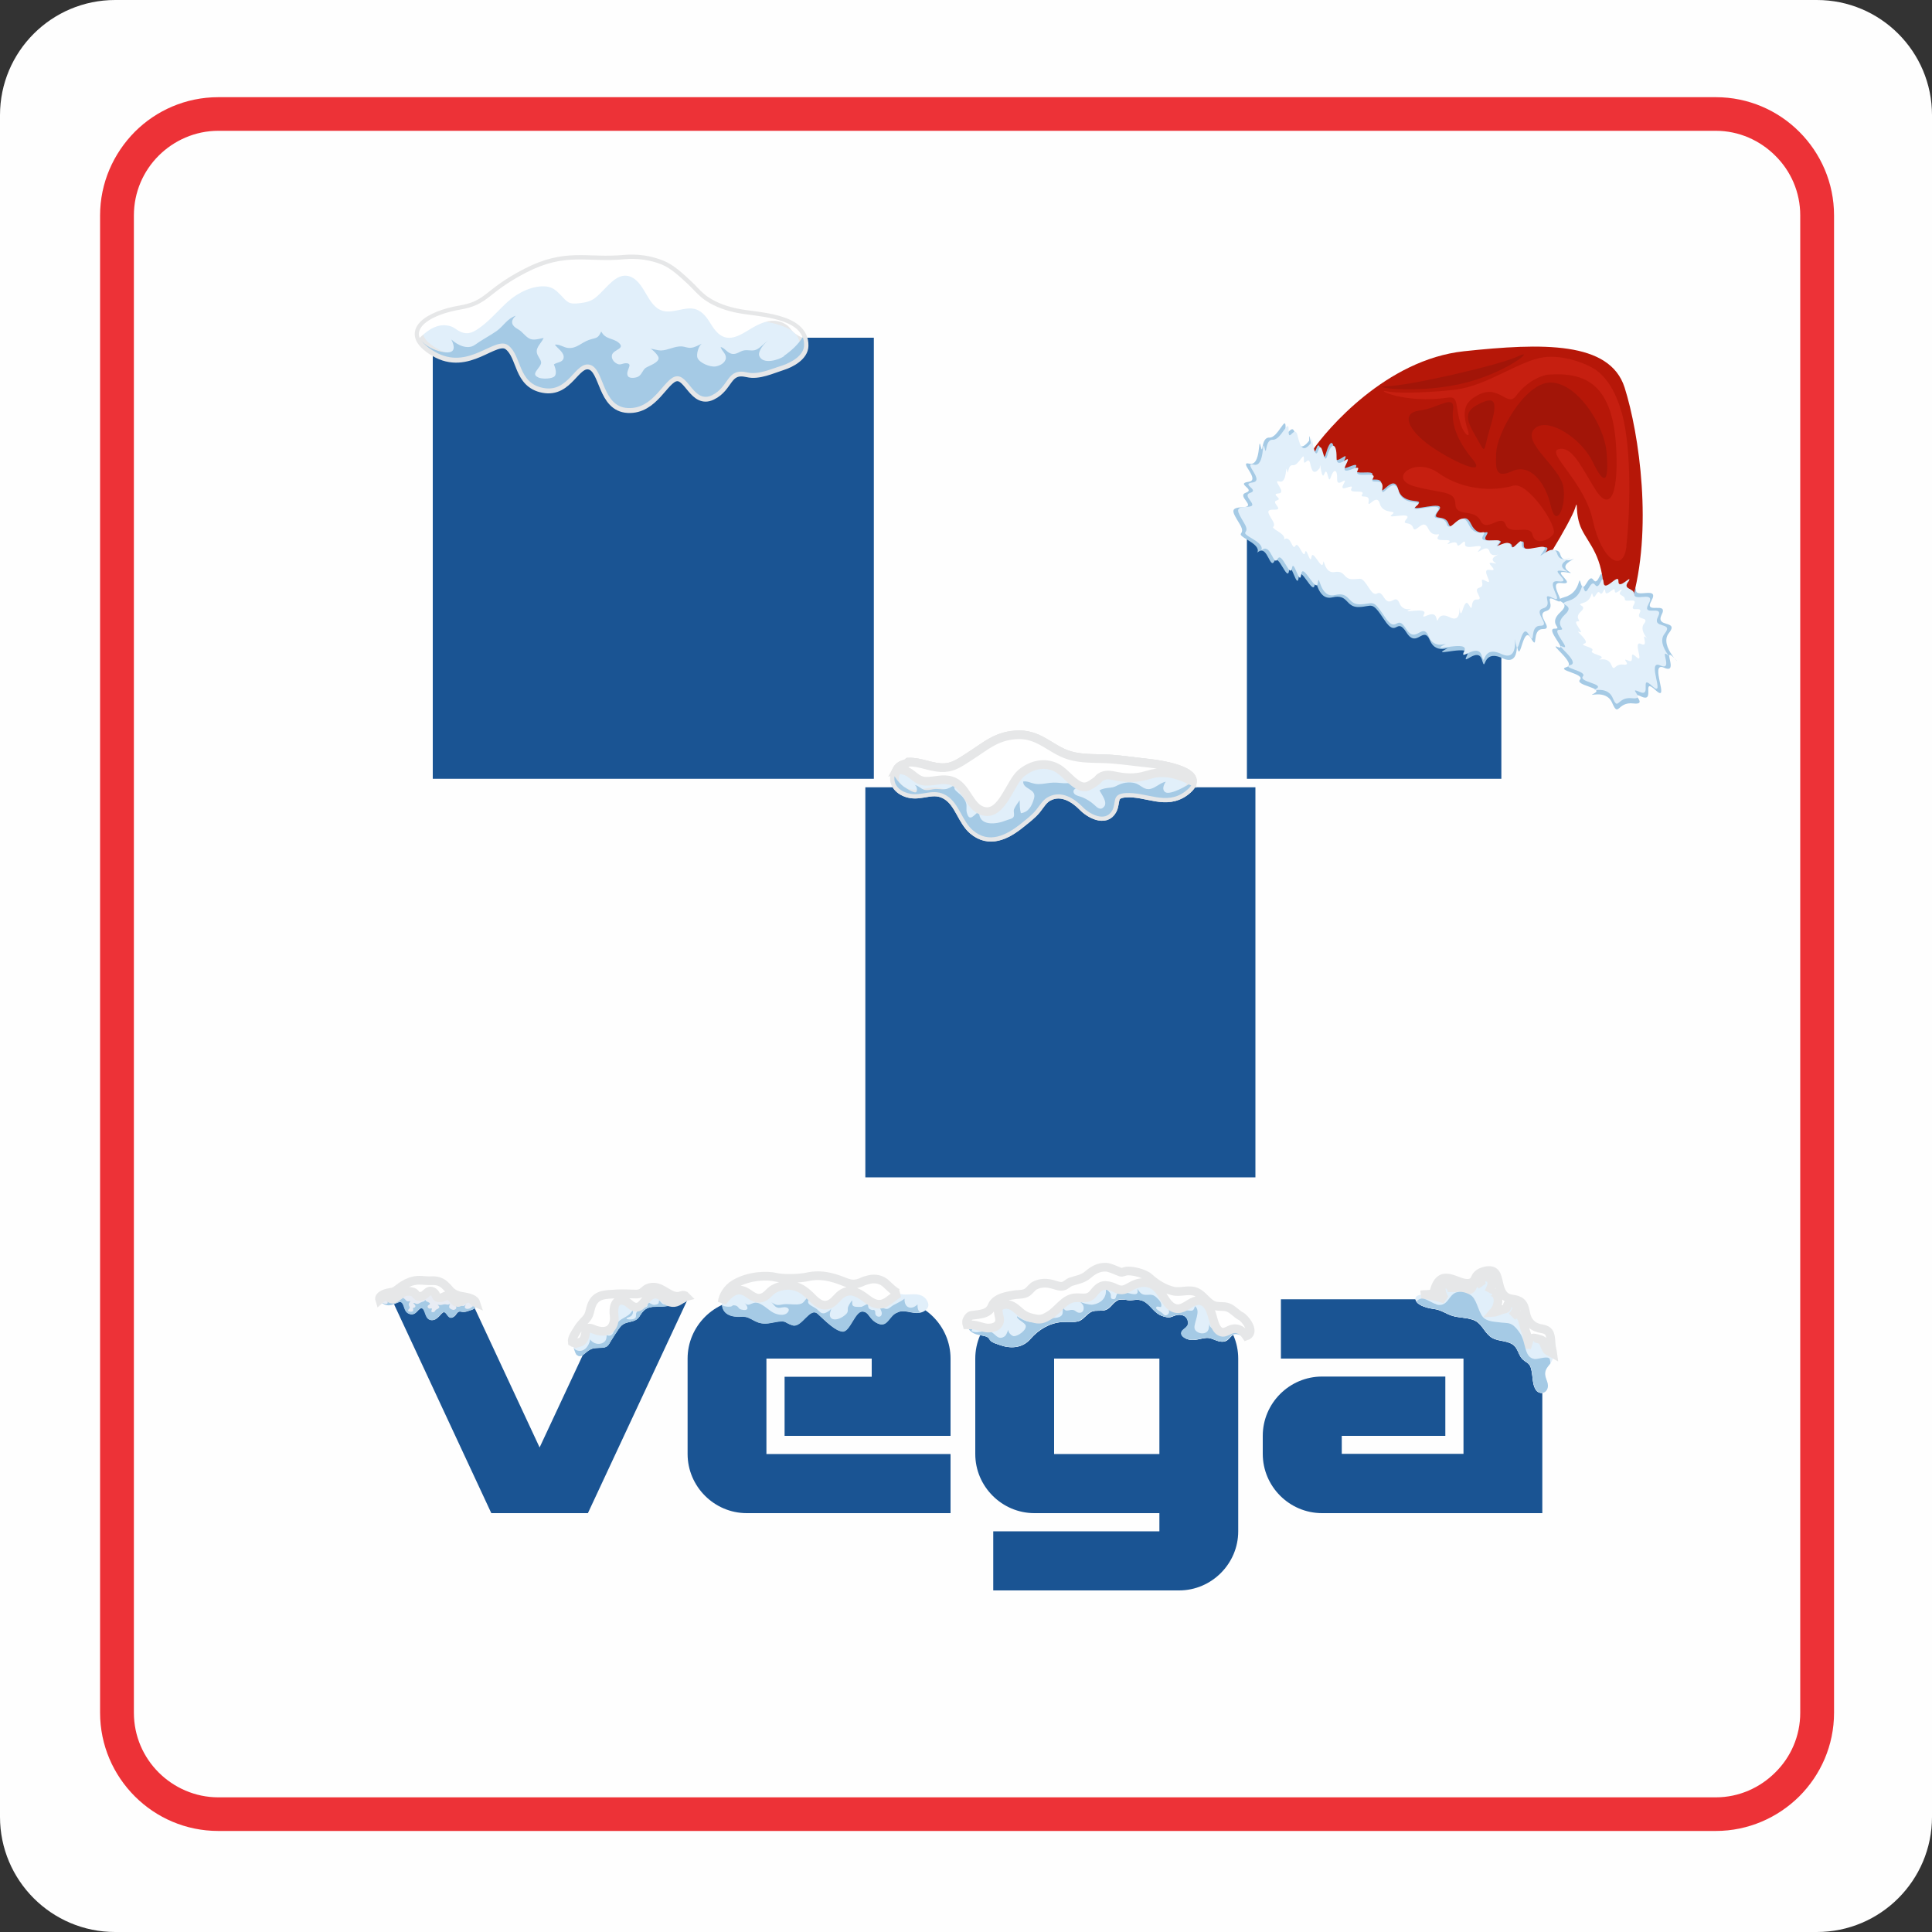 <?xml version="1.0" encoding="UTF-8"?>
<!DOCTYPE svg PUBLIC "-//W3C//DTD SVG 1.1//EN" "http://www.w3.org/Graphics/SVG/1.1/DTD/svg11.dtd">
<!-- Creator: CorelDRAW -->
<svg xmlns="http://www.w3.org/2000/svg" xml:space="preserve" width="0.667in" height="0.667in" version="1.1" style="shape-rendering:geometricPrecision; text-rendering:geometricPrecision; image-rendering:optimizeQuality; fill-rule:evenodd; clip-rule:evenodd"
viewBox="0 0 100 100"
 xmlns:xlink="http://www.w3.org/1999/xlink"
 xmlns:xodm="http://www.corel.com/coreldraw/odm/2003">
 <rect x="0" y="0" width="100" height="100" fill="#333333" stroke="none"/>
 <defs>
  <style type="text/css">
   <![CDATA[
    .str0 {stroke:#E6E7E8;stroke-width:0.45;stroke-miterlimit:2.613}
    .fil2 {fill:#1A5493}
    .fil5 {fill:#A21508}
    .fil3 {fill:#A5CAE5}
    .fil4 {fill:#B61708}
    .fil8 {fill:#C61F10}
    .fil6 {fill:#E1EFFA}
    .fil7 {fill:white}
    .fil13 {fill:#A5CAE5;fill-rule:nonzero}
    .fil10 {fill:#E1EFFA;fill-rule:nonzero}
    .fil21 {fill:#E8ECF4;fill-rule:nonzero}
    .fil1 {fill:#ED3237;fill-rule:nonzero}
    .fil0 {fill:#FEFEFE;fill-rule:nonzero}
    .fil12 {fill:white;fill-rule:nonzero}
    .fil9 {fill:url(#id0);fill-rule:nonzero}
    .fil18 {fill:url(#id1);fill-rule:nonzero}
    .fil16 {fill:url(#id2);fill-rule:nonzero}
    .fil15 {fill:url(#id3);fill-rule:nonzero}
    .fil11 {fill:url(#id4);fill-rule:nonzero}
    .fil14 {fill:url(#id5);fill-rule:nonzero}
    .fil20 {fill:url(#id6);fill-rule:nonzero}
    .fil19 {fill:url(#id7);fill-rule:nonzero}
    .fil17 {fill:url(#id8);fill-rule:nonzero}
   ]]>
  </style>
  <linearGradient id="id0" gradientUnits="userSpaceOnUse" x1="153.58" y1="36.14" x2="139.42" y2="36.16">
   <stop offset="0" style="stop-opacity:1; stop-color:white"/>
   <stop offset="0.478" style="stop-opacity:1; stop-color:#E1EFFA"/>
   <stop offset="1" style="stop-opacity:1; stop-color:#E1EFFA"/>
  </linearGradient>
  <linearGradient id="id1" gradientUnits="userSpaceOnUse" xlink:href="#id0" x1="2112.5" y1="10534.95" x2="2232.27" y2="10540.47">
  </linearGradient>
  <linearGradient id="id2" gradientUnits="userSpaceOnUse" xlink:href="#id0" x1="-4254.67" y1="2968.12" x2="-4191.6" y2="3207.5">
  </linearGradient>
  <linearGradient id="id3" gradientUnits="userSpaceOnUse" x1="-405.53" y1="1009.61" x2="-405.4" y2="969.09">
   <stop offset="0" style="stop-opacity:1; stop-color:white"/>
   <stop offset="0.671" style="stop-opacity:1; stop-color:#BED9EC"/>
   <stop offset="1" style="stop-opacity:1; stop-color:#A5CAE5"/>
  </linearGradient>
  <linearGradient id="id4" gradientUnits="userSpaceOnUse" xlink:href="#id3" x1="154.07" y1="39.34" x2="153.61" y2="36.43">
  </linearGradient>
  <linearGradient id="id5" gradientUnits="userSpaceOnUse" xlink:href="#id0" x1="-470.71" y1="1208.22" x2="-401.41" y2="1229.36">
  </linearGradient>
  <linearGradient id="id6" gradientUnits="userSpaceOnUse" xlink:href="#id0" x1="90112.64" y1="-4434.93" x2="89940.64" y2="-4313.59">
  </linearGradient>
  <linearGradient id="id7" gradientUnits="userSpaceOnUse" xlink:href="#id3" x1="2240.33" y1="7157.42" x2="2231.89" y2="7182.75">
  </linearGradient>
  <linearGradient id="id8" gradientUnits="userSpaceOnUse" xlink:href="#id3" x1="-3843.34" y1="2107.4" x2="-3844.46" y2="2077.32">
  </linearGradient>
 </defs>
 <g id="Layer_x0020_1">
  <g id="_1743531687008">
   <g>
    <path class="fil0" d="M5.96 0l88.08 0c3.29,0 5.96,2.67 5.96,5.96l0 88.08c0,3.29 -2.67,5.96 -5.96,5.96l-88.08 0c-3.29,0 -5.96,-2.67 -5.96,-5.96l0 -88.08c0,-3.29 2.67,-5.96 5.96,-5.96z"/>
    <path class="fil1" d="M28.46 94.77l-17.16 0c-1.68,0 -3.21,-0.68 -4.32,-1.79 -1.11,-1.11 -1.8,-2.64 -1.8,-4.33l0 -77.5c0,-1.68 0.69,-3.21 1.8,-4.33 1.1,-1.1 2.63,-1.79 4.32,-1.79l77.51 0c1.68,0 3.21,0.68 4.32,1.79 1.11,1.11 1.8,2.64 1.8,4.33l0 77.5c0,1.69 -0.69,3.22 -1.8,4.33 -1.11,1.1 -2.64,1.79 -4.32,1.79l-61.86 0 0 -1.74 61.86 0c1.2,0 2.29,-0.5 3.08,-1.29 0.8,-0.79 1.29,-1.88 1.29,-3.09l0 -77.5c0,-1.21 -0.49,-2.3 -1.29,-3.09 -0.79,-0.79 -1.88,-1.29 -3.08,-1.29l-77.51 0c-1.2,0 -2.3,0.5 -3.09,1.29 -0.79,0.79 -1.28,1.88 -1.28,3.09l0 77.5c0,1.21 0.49,2.3 1.28,3.09 0.79,0.79 1.89,1.29 3.09,1.29l17.16 0 0 1.74 0 0z"/>
    <path class="fil2" d="M64.54 27.14l13.17 0 0 13.17 -13.17 0 0 -13.17zm-42.14 -9.66l22.83 0 0 22.83 -22.83 0 0 -22.83zm22.39 23.27l20.19 0 0 20.19 -20.19 0 0 -20.19z"/>
    <path class="fil2" d="M54.56 75.26l0 -4.94 5.45 0 0 4.94 -5.45 0zm-1.02 -8c-1.68,0 -3.06,1.38 -3.06,3.06l0 4.94c0,1.68 1.38,3.06 3.06,3.06l6.47 0 0 0.94 -8.6 0 0 3.06 9.62 0c1.68,0 3.06,-1.38 3.06,-3.06l0 -8.94c0,-1.68 -1.38,-3.06 -3.06,-3.06l-7.49 0 0 0 0 0zm26.29 11.06l0 -8c0,-1.69 -1.37,-3.07 -3.06,-3.07l-10.47 0 0 3.07 9.45 0 0 4.93 -6.3 0 0 -0.93 5.36 0 0 -3.07 -6.38 0c-1.69,0 -3.07,1.38 -3.07,3.07l0 0.93c0,1.69 1.38,3.07 3.07,3.07l11.4 0 0 0zm-44.24 -11.06l-4.08 0 -3.58 7.66 -3.57 -7.66 -4.08 0 5.15 11.06 5 0 5.16 -11.06zm3.06 0c-1.68,0 -3.06,1.38 -3.06,3.06l0 4.94c0,1.68 1.38,3.06 3.06,3.06l10.55 0 0 -3.06 -9.53 0 0 -4.94 5.45 0 0 0.94 -4.51 0 0 3.06 8.59 0 0 -4c0,-1.68 -1.37,-3.06 -3.06,-3.06l-7.49 0 0 0z"/>
    <path class="fil3" d="M84.38 29.8c-0.43,0.52 0.31,0.36 0.3,0.76 0,0.41 1.22,-0.24 0.8,0.53 -0.43,0.76 0.89,0 0.53,0.72 -0.36,0.71 0.93,0.26 0.37,0.96 -0.56,0.7 0.89,1.88 0.26,1.27 -0.64,-0.6 0.29,0.88 -0.51,0.52 -0.8,-0.36 0.35,1.89 -0.43,1.17 -0.78,-0.72 0,0.65 -0.73,0.33 -0.74,-0.33 0.42,0.45 -0.43,0.35 -0.84,-0.1 -0.75,0.76 -1.09,-0.02 -0.33,-0.79 -1.43,-0.24 -0.92,-0.51 0.5,-0.28 -1.03,-0.4 -0.75,-0.7 0.27,-0.31 -1.27,-0.48 -0.7,-0.65 0.57,-0.16 -0.98,-1.27 -0.45,-1.04 0.54,0.23 -0.66,-0.95 -0.17,-0.95 0.48,0 -0.38,-0.23 0.31,-0.86 0.69,-0.63 -0.63,-0.52 0.23,-0.78 0.87,-0.25 0.67,-1.25 0.83,-0.68 0.17,0.57 0.38,-0.58 0.64,-0.21 0.26,0.38 0.41,-0.73 0.47,-0.12 0.07,0.6 0.87,-0.59 0.85,-0.06 -0.02,0.52 0.79,-0.42 0.59,-0.03l0 0z"/>
    <path class="fil4" d="M67.93 23.32c0.74,-1.08 3.81,-4.71 7.85,-5.14 4.04,-0.43 7.54,-0.53 8.31,1.88 0.76,2.41 1.48,7.38 0.35,11.16 -1.12,3.78 -1.39,1.43 -1.43,-0.51 -0.04,-1.93 -0.75,-2.51 -1.14,-3.31 -0.39,-0.79 -0.16,-1.69 -0.35,-1.08 -0.2,0.62 -2.03,3.78 -3.06,4.79 -1.04,1.01 -12.71,-5.11 -10.53,-7.8l0 0.01z"/>
    <path class="fil5" d="M71.79 19.99c1.08,-0.01 5.8,-1.08 6.79,-1.55 0.99,-0.48 -0.62,0.92 -3.06,1.45 -2.45,0.52 -4.76,0.11 -3.73,0.1l0 0z"/>
    <path class="fil5" d="M77.45 23.41c0.01,-0.9 1.43,-3.59 2.79,-3.61 1.36,-0.02 2.81,2.17 2.92,3.65 0.12,1.49 -0.1,1.75 -0.72,0.46 -0.62,-1.29 -2.43,-2.39 -3.04,-1.69 -0.62,0.7 1.36,1.97 1.52,2.99 0.16,1.02 -0.37,2.21 -0.65,0.98 -0.27,-1.22 -1.08,-2.23 -2.01,-1.8 -0.93,0.43 -0.83,-0.23 -0.82,-0.98l0.01 0z"/>
    <path class="fil5" d="M76.53 20.92c0.77,-0.39 1.05,-0.29 0.62,1.14 -0.42,1.43 -0.21,1.47 -0.72,0.61 -0.5,-0.86 -0.73,-1.34 0.1,-1.75l0 0z"/>
    <path class="fil5" d="M76.22 23.77c-0.59,-0.71 -1.13,-1.64 -1.01,-2.54 0.11,-0.89 -0.74,-0.1 -1.74,0.02 -1,0.13 -0.55,1.03 0.52,1.8 1.07,0.77 3.04,1.7 2.23,0.72z"/>
    <path class="fil3" d="M67.76 22.81c0.01,-0.89 0.13,1.12 0.37,0.42 0.23,-0.7 0.29,0.96 0.5,0.24 0.2,-0.71 0.43,-0.76 0.41,0.06 -0.02,0.8 0.91,-0.44 0.51,0.37 -0.41,0.81 0.87,-0.19 0.62,0.31 -0.25,0.5 1.09,0.01 0.84,0.43 -0.25,0.42 0.61,-0.12 0.49,0.56 -0.11,0.68 0.63,-0.78 0.87,0.13 0.25,0.9 1.48,0.39 0.95,0.83 -0.53,0.43 1.62,-0.35 1.15,0.26 -0.47,0.62 0.32,0.13 0.51,0.69 0.18,0.56 0.75,-0.87 1.16,0.01 0.42,0.87 1.08,0.11 0.78,0.62 -0.3,0.51 1.09,0 0.68,0.42 -0.4,0.42 0.57,-0.34 0.66,0.1 0.09,0.44 0.64,-0.65 0.61,-0.05 -0.04,0.61 1.63,-0.3 1.13,0.38 -0.5,0.68 0.56,-0.57 0.76,0.11 0.2,0.69 1.18,-0.1 0.48,0.36 -0.7,0.46 0.59,0.69 -0.2,0.56 -0.8,-0.13 0.63,0.67 -0.21,0.56 -0.83,-0.12 0.42,1.26 -0.3,0.89 -0.71,-0.36 0.08,0.39 -0.51,0.56 -0.59,0.17 0.46,0.94 -0.16,0.93 -0.62,0 -0.21,1.18 -0.62,0.47 -0.42,-0.72 -0.54,1.36 -0.71,0.46 -0.16,-0.9 0.34,1.1 -0.76,0.58 -1.1,-0.51 -0.84,0.82 -1.06,0.09 -0.21,-0.73 -1.09,0.39 -0.78,-0.23 0.31,-0.62 -1.79,0.07 -1.18,-0.28 0.61,-0.36 -0.37,0.35 -0.73,-0.49 -0.35,-0.84 -0.68,0.43 -1.22,-0.42 -0.54,-0.86 -0.49,0.34 -1.15,-0.66 -0.66,-1 -0.59,-0.69 -1.3,-0.66 -0.72,0.03 -0.54,-0.7 -1.39,-0.5 -0.84,0.2 -0.83,-1.28 -0.91,-0.66 -0.08,0.62 -0.75,-1.08 -0.83,-0.38 -0.08,0.7 -0.4,-0.9 -0.5,-0.33 -0.09,0.58 -0.54,-0.93 -0.76,-0.5 -0.22,0.43 -0.35,-0.76 -0.78,-0.52 -0.44,0.25 0.38,0 -0.52,-0.53 -0.89,-0.53 -0.09,-0.2 -0.49,-0.87 -0.4,-0.66 -0.54,-0.85 0.18,-0.88 0.71,-0.03 -0.37,-0.58 0.14,-0.75 0.51,-0.17 -0.55,-0.47 0.13,-0.56 0.67,-0.09 -0.57,-1.1 0.05,-0.94 0.62,0.15 0.44,-1.49 0.58,-0.92 0.14,0.58 0,-0.46 0.45,-0.43 0.45,0.03 0.86,-1.24 0.84,-0.51 -0.01,0.73 0.33,-0.34 0.48,0.28 0.15,0.63 0.29,0.97 0.75,0.38l-0.01 0.01z"/>
    <path class="fil6" d="M67.87 22.92c0.02,-0.86 0.13,1.08 0.36,0.4 0.23,-0.67 0.28,0.93 0.48,0.24 0.2,-0.68 0.48,-0.65 0.47,0.12 -0.02,0.78 0.88,-0.41 0.49,0.36 -0.39,0.78 0.84,-0.17 0.6,0.31 -0.24,0.47 1.04,0 0.8,0.4 -0.24,0.4 0.59,-0.11 0.48,0.54 -0.11,0.66 0.6,-0.75 0.84,0.12 0.23,0.88 1.42,0.39 0.9,0.8 -0.51,0.42 1.56,-0.33 1.11,0.26 -0.45,0.59 0.31,0.12 0.49,0.66 0.17,0.54 0.72,-0.84 1.12,0 0.4,0.84 1.03,0.11 0.75,0.61 -0.29,0.49 1.19,0 0.8,0.4 -0.39,0.4 0.54,-0.32 0.63,0.09 0.09,0.42 0.62,-0.62 0.58,-0.04 -0.03,0.59 1.58,-0.29 1.1,0.37 -0.49,0.65 0.53,-0.56 0.73,0.1 0.19,0.66 1.14,-0.1 0.46,0.35 -0.68,0.45 0.57,0.66 -0.2,0.54 -0.76,-0.13 0.61,0.64 -0.2,0.54 -0.8,-0.11 0.4,1.21 -0.29,0.86 -0.68,-0.34 0.08,0.38 -0.5,0.54 -0.57,0.16 0.45,0.9 -0.15,0.9 -0.6,0 -0.2,1.14 -0.6,0.44 -0.4,-0.69 -0.51,1.32 -0.67,0.45 -0.17,-0.87 0.32,1.07 -0.74,0.57 -1.06,-0.5 -0.81,0.79 -1.02,0.08 -0.21,-0.7 -1.2,0.37 -0.9,-0.23 0.3,-0.6 -1.72,0.07 -1.13,-0.28 0.58,-0.34 -0.36,0.34 -0.7,-0.46 -0.34,-0.81 -0.66,0.41 -1.18,-0.41 -0.52,-0.83 -0.47,0.33 -1.11,-0.63 -0.64,-0.96 -0.56,-0.66 -1.25,-0.64 -0.69,0.03 -0.52,-0.68 -1.33,-0.48 -0.8,0.19 -0.8,-1.23 -0.88,-0.63 -0.08,0.59 -0.79,-1.11 -0.86,-0.44 -0.08,0.67 -0.39,-0.87 -0.48,-0.32 -0.1,0.55 -0.52,-0.9 -0.74,-0.48 -0.21,0.41 -0.34,-0.74 -0.76,-0.5 -0.42,0.24 0.38,0 -0.49,-0.51 -0.87,-0.51 -0.09,-0.2 -0.48,-0.84 -0.38,-0.65 -0.52,-0.83 0.18,-0.85 0.68,-0.03 -0.36,-0.56 0.13,-0.72 0.5,-0.16 -0.52,-0.46 0.13,-0.54 0.64,-0.09 -0.55,-1.07 0.05,-0.92 0.6,0.16 0.42,-1.43 0.56,-0.88 0.13,0.56 0,-0.44 0.43,-0.41 0.44,0.03 0.83,-1.19 0.82,-0.49 -0.02,0.71 0.31,-0.33 0.46,0.27 0.14,0.6 0.28,0.93 0.71,0.37l0 0.01z"/>
    <path class="fil6" d="M84.31 30.07c-0.39,0.47 0.28,0.33 0.28,0.7 0,0.38 1.13,-0.22 0.74,0.49 -0.39,0.7 0.82,0 0.49,0.66 -0.34,0.66 0.85,0.24 0.34,0.88 -0.52,0.64 0.81,1.73 0.23,1.17 -0.58,-0.56 0.27,0.81 -0.46,0.47 -0.74,-0.33 0.32,1.74 -0.4,1.08 -0.71,-0.67 0,0.6 -0.67,0.29 -0.67,-0.3 0.39,0.42 -0.39,0.33 -0.78,-0.09 -0.69,0.7 -1,-0.02 -0.31,-0.72 -1.31,-0.22 -0.85,-0.47 0.46,-0.25 -0.94,-0.36 -0.69,-0.64 0.25,-0.28 -1.16,-0.44 -0.64,-0.59 0.53,-0.14 -0.91,-1.17 -0.41,-0.95 0.49,0.21 -0.61,-0.88 -0.17,-0.87 0.45,0 -0.34,-0.21 0.29,-0.79 0.63,-0.58 -0.58,-0.48 0.21,-0.72 0.79,-0.24 0.62,-1.15 0.77,-0.63 0.14,0.53 0.34,-0.54 0.58,-0.19 0.24,0.34 0.38,-0.68 0.44,-0.12 0.05,0.55 0.79,-0.54 0.77,-0.06 -0.01,0.48 0.72,-0.38 0.54,-0.03l0 0.01z"/>
    <path class="fil7" d="M68.31 24.23c0.02,-0.57 0.08,0.74 0.24,0.29 0.17,-0.45 0.19,0.64 0.33,0.18 0.15,-0.46 0.35,-0.43 0.33,0.1 -0.02,0.52 0.61,-0.26 0.33,0.26 -0.28,0.51 0.59,-0.1 0.41,0.22 -0.17,0.31 0.73,0.03 0.56,0.3 -0.17,0.26 0.41,-0.06 0.33,0.38 -0.08,0.44 0.42,-0.48 0.58,0.11 0.16,0.59 0.98,0.3 0.62,0.57 -0.36,0.26 1.08,-0.18 0.77,0.21 -0.32,0.38 0.21,0.09 0.33,0.46 0.12,0.37 0.51,-0.54 0.78,0.04 0.27,0.58 0.72,0.11 0.51,0.43 -0.2,0.33 0.83,0.04 0.56,0.3 -0.28,0.26 0.38,-0.2 0.43,0.09 0.06,0.28 0.44,-0.41 0.41,-0.01 -0.03,0.39 1.09,-0.15 0.75,0.28 -0.34,0.43 0.39,-0.36 0.51,0.09 0.13,0.46 0.79,-0.03 0.32,0.25 -0.48,0.28 0.39,0.47 -0.14,0.36 -0.53,-0.1 0.42,0.46 -0.15,0.36 -0.55,-0.1 0.27,0.84 -0.2,0.58 -0.48,-0.26 0.04,0.25 -0.35,0.34 -0.4,0.1 0.3,0.63 -0.12,0.61 -0.41,-0.03 -0.15,0.76 -0.42,0.28 -0.27,-0.48 -0.37,0.87 -0.47,0.28 -0.11,-0.59 0.21,0.73 -0.52,0.36 -0.73,-0.37 -0.57,0.51 -0.7,0.02 -0.14,-0.48 -0.84,0.21 -0.63,-0.18 0.22,-0.4 -1.19,-0.01 -0.78,-0.22 0.41,-0.21 -0.26,0.22 -0.49,-0.34 -0.23,-0.56 -0.46,0.26 -0.81,-0.31 -0.36,-0.58 -0.33,0.2 -0.76,-0.47 -0.44,-0.67 -0.39,-0.46 -0.87,-0.47 -0.48,0 -0.36,-0.47 -0.92,-0.37 -0.56,0.1 -0.55,-0.85 -0.6,-0.45 -0.06,0.4 -0.54,-0.78 -0.6,-0.33 -0.06,0.46 -0.26,-0.59 -0.33,-0.23 -0.07,0.38 -0.35,-0.62 -0.5,-0.35 -0.15,0.28 -0.23,-0.5 -0.53,-0.36 -0.29,0.15 0.26,0.02 -0.33,-0.36 -0.6,-0.37 -0.06,-0.13 -0.32,-0.58 -0.27,-0.45 -0.36,-0.58 0.12,-0.57 0.48,0 -0.24,-0.39 0.1,-0.48 0.35,-0.09 -0.36,-0.32 0.09,-0.36 0.45,-0.04 -0.37,-0.74 0.04,-0.62 0.42,0.13 0.31,-0.96 0.4,-0.57 0.08,0.37 0,-0.31 0.3,-0.27 0.3,0.04 0.59,-0.78 0.57,-0.31 -0.02,0.48 0.22,-0.21 0.32,0.2 0.09,0.41 0.18,0.64 0.49,0.27l0.01 -0.01z"/>
    <path class="fil7" d="M83.92 30.56c-0.25,0.3 0.18,0.21 0.18,0.45 0,0.23 0.71,-0.14 0.46,0.3 -0.25,0.45 0.52,0 0.31,0.42 -0.21,0.42 0.54,0.15 0.22,0.56 -0.32,0.41 0.51,1.09 0.15,0.74 -0.37,-0.35 0.16,0.51 -0.3,0.3 -0.46,-0.21 0.2,1.09 -0.25,0.67 -0.45,-0.41 0,0.38 -0.42,0.19 -0.43,-0.19 0.24,0.27 -0.25,0.21 -0.49,-0.06 -0.44,0.44 -0.63,-0.01 -0.2,-0.46 -0.83,-0.14 -0.54,-0.3 0.29,-0.16 -0.6,-0.23 -0.44,-0.41 0.17,-0.18 -0.73,-0.27 -0.4,-0.37 0.33,-0.09 -0.57,-0.74 -0.26,-0.6 0.31,0.13 -0.39,-0.55 -0.1,-0.55 0.28,0 -0.22,-0.14 0.18,-0.51 0.39,-0.36 -0.37,-0.3 0.13,-0.45 0.5,-0.14 0.39,-0.73 0.48,-0.39 0.09,0.33 0.22,-0.34 0.37,-0.12 0.15,0.21 0.24,-0.43 0.28,-0.08 0.03,0.35 0.5,-0.33 0.49,-0.03 -0.01,0.3 0.46,-0.25 0.34,-0.02l0 0z"/>
    <path class="fil8" d="M84.18 28.24c0.19,-1.67 0.29,-4.97 -0.23,-6.85 -0.29,-1.03 -0.71,-1.75 -1.29,-2.2 -0.52,-0.39 -1.77,-0.83 -2.74,-0.7 -1.29,0.17 -2.91,1.47 -4.6,1.68 -0.99,0.12 -2.89,0.23 -3.56,0.08 -0.61,-0.13 0.88,0.66 3.2,0.33 0.57,-0.08 0.33,0.43 0.66,1.42 0.16,0.48 0.51,0.74 0.36,0.28 -0.38,-1.14 -0.07,-1.51 0.5,-1.82 1.11,-0.62 1.53,0.66 2,0.02 0.52,-0.71 1.28,-1.06 1.67,-1.09 1.9,-0.13 3.36,0.46 3.51,3.92 0.11,2.54 -0.41,3.17 -1.14,1.94 -0.73,-1.2 -1.18,-2.18 -1.85,-2 -0.66,0.18 1.35,1.68 1.78,3.71 0.44,2.03 1.58,2.78 1.74,1.28l-0.01 0z"/>
    <path class="fil8" d="M78.35 25.13c-1.07,0.33 -2.67,0.23 -3.9,-0.65 -1.22,-0.87 -2.63,0.28 -1.28,0.68 1.34,0.39 2.15,0.2 2.16,0.92 0.01,0.72 0.96,0.21 1.3,0.87 0.32,0.66 1.08,-0.41 1.3,0.2 0.21,0.6 1.26,-0.04 1.39,0.52 0.12,0.56 0.8,0.34 1.08,-0.02 0.28,-0.36 -1.33,-2.73 -2.05,-2.51l0 -0.01z"/>
    <path class="fil9 str0" d="M47.02 39.45c0.63,-0.03 1.23,0.32 1.88,0.29 0.49,-0.03 0.84,-0.3 1.25,-0.56 0.9,-0.57 1.47,-1.14 2.61,-1.14 1.15,-0.01 1.73,0.89 2.8,1.12 0.66,0.14 1.39,0.08 2.06,0.14 0.61,0.05 1.22,0.14 1.83,0.21 0.67,0.07 3.22,0.45 1.9,1.45 -1,0.75 -1.99,0.01 -3.09,0.09 -0.74,0.05 -0.46,0.48 -0.69,0.89 -0.36,0.65 -1.2,0.16 -1.52,-0.18 -0.44,-0.45 -1.1,-0.86 -1.75,-0.54 -0.3,0.14 -0.44,0.42 -0.65,0.68 -0.25,0.3 -0.54,0.51 -0.85,0.76 -0.71,0.57 -1.6,1.02 -2.44,0.31 -0.57,-0.49 -0.71,-1.38 -1.35,-1.79 -0.7,-0.45 -1.29,0.07 -2,-0.12 -0.56,-0.16 -0.9,-0.62 -0.6,-1.18 0.18,-0.36 0.43,-0.26 0.61,-0.43l0 0z"/>
    <path class="fil10 str0" d="M47.02 39.45c0.63,-0.03 1.23,0.32 1.88,0.29 0.49,-0.03 0.84,-0.3 1.25,-0.56 0.9,-0.57 1.47,-1.14 2.61,-1.14 1.15,-0.01 1.73,0.89 2.8,1.12 0.66,0.14 1.39,0.08 2.06,0.14 0.61,0.05 1.22,0.14 1.83,0.21 0.67,0.07 3.22,0.45 1.9,1.45 -1,0.75 -1.99,0.01 -3.09,0.09 -0.74,0.05 -0.46,0.48 -0.69,0.89 -0.36,0.65 -1.2,0.16 -1.52,-0.18 -0.44,-0.45 -1.1,-0.86 -1.75,-0.54 -0.3,0.14 -0.44,0.42 -0.65,0.68 -0.25,0.3 -0.54,0.51 -0.85,0.76 -0.71,0.57 -1.6,1.02 -2.44,0.31 -0.57,-0.49 -0.71,-1.38 -1.35,-1.79 -0.7,-0.45 -1.29,0.07 -2,-0.12 -0.56,-0.16 -0.9,-0.62 -0.6,-1.18 0.18,-0.36 0.43,-0.26 0.61,-0.43l0 0z"/>
    <path class="fil11" d="M46.82 40.74c0.07,0.06 0.48,0.31 0.58,0.27 0.12,-0.06 0.05,-0.36 -0.07,-0.38 0.19,0.02 0.31,0.18 0.48,0.24 0.18,0.06 0.32,0.01 0.5,-0.02 0.21,-0.04 0.37,0.02 0.58,0 0.23,-0.01 0.42,-0.18 0.63,-0.27 -0.24,0.21 -0.08,0.32 0.07,0.45 0.19,0.16 0.36,0.31 0.42,0.56 0.04,0.15 -0.01,0.31 0.03,0.46 0.14,0.55 0.39,0.1 0.64,-0.06 -0.04,0.8 0.89,0.68 1.38,0.48 0.11,-0.05 0.32,-0.08 0.39,-0.17 0.08,-0.1 0,-0.28 0.03,-0.39 0.05,-0.16 0.23,-0.39 0.3,-0.49 0,0.24 0,0.45 0.06,0.67 0.4,-0.05 0.57,-0.38 0.68,-0.76 0.15,-0.52 -0.58,-0.46 -0.56,-0.88 0.22,-0.03 0.37,0.07 0.57,0.11 0.27,0.06 0.55,-0.01 0.82,-0.04 0.24,-0.03 0.47,0 0.72,0.02 0.25,0.01 0.59,-0.08 0.73,0.2 0.02,0 0.07,0 0.08,0 -0.1,0.01 -0.41,0.11 -0.29,0.32 0.07,0.13 0.34,0.16 0.46,0.22 0.21,0.09 0.42,0.22 0.59,0.38 0.16,0.15 0.33,0.31 0.51,0.09 0.19,-0.23 -0.14,-0.64 -0.24,-0.84 0.16,-0.1 0.37,-0.12 0.55,-0.14 0.22,-0.02 0.27,-0.07 0.47,-0.16 0.25,-0.12 0.63,-0.15 0.89,-0.05 0.26,0.11 0.43,0.35 0.74,0.27 0.28,-0.07 0.49,-0.31 0.78,-0.37 -0.11,0.16 -0.21,0.41 -0.03,0.54 0.25,0.18 1.2,-0.36 1.41,-0.53 -0.01,0.15 -0.13,0.31 -0.38,0.5 -0.99,0.74 -1.98,0.01 -3.09,0.08 -0.73,0.06 -0.45,0.48 -0.68,0.9 -0.37,0.65 -1.21,0.16 -1.53,-0.18 -0.44,-0.45 -1.09,-0.86 -1.74,-0.54 -0.31,0.14 -0.45,0.42 -0.66,0.68 -0.24,0.3 -0.54,0.51 -0.84,0.76 -0.72,0.56 -1.61,1.02 -2.44,0.31 -0.57,-0.49 -0.71,-1.38 -1.35,-1.79 -0.71,-0.45 -1.3,0.07 -2,-0.13 -0.47,-0.12 -0.77,-0.45 -0.71,-0.88 0.14,0.23 0.32,0.43 0.52,0.57l0 -0.01z"/>
    <path class="fil12 str0" d="M59.49 40.1c-0.61,0.17 -1.01,0.2 -1.64,0.09 -0.32,-0.06 -0.63,-0.15 -0.91,0.05 -0.07,0.05 -0.11,0.12 -0.17,0.17 -0.42,0.3 -0.63,0.46 -1.08,0.15 -0.32,-0.22 -0.57,-0.55 -0.89,-0.76 -0.64,-0.4 -1.39,-0.24 -1.94,0.22 -0.59,0.49 -0.99,2.2 -1.94,1.97 -0.78,-0.19 -0.87,-1.34 -1.69,-1.58 -0.42,-0.13 -0.84,0.03 -1.27,0.03 -0.56,0 -0.7,-0.44 -1.15,-0.56 -0.15,-0.05 -0.28,-0.05 -0.4,-0.02 0.18,-0.34 0.43,-0.25 0.6,-0.41 0.64,-0.03 1.23,0.32 1.89,0.28 0.49,-0.03 0.83,-0.29 1.24,-0.55 0.91,-0.58 1.47,-1.14 2.62,-1.15 1.15,0 1.72,0.89 2.8,1.12 0.65,0.15 1.38,0.09 2.06,0.15 0.61,0.05 1.22,0.14 1.83,0.2 0.54,0.06 2.28,0.32 2.26,0.93 -0.7,-0.34 -1.4,-0.57 -2.23,-0.34l0.01 0.01z"/>
    <path class="fil10 str0" d="M36.53 15.57c-0.08,-0.06 -0.17,-0.13 -0.25,-0.2 -0.23,-0.19 -0.43,-0.44 -0.65,-0.64 -0.4,-0.37 -0.87,-0.83 -1.38,-1.03 -0.61,-0.25 -1.29,-0.34 -1.95,-0.28 -1.92,0.18 -2.99,-0.38 -5.07,0.7 -2.07,1.07 -1.9,1.66 -3.43,1.92 -1.54,0.26 -3.09,1.13 -1.32,2.18 1.77,1.06 3.14,-0.85 3.83,-0.32 0.7,0.54 0.48,1.96 1.81,2.21 1.33,0.25 1.65,-1.4 2.41,-1.2 0.76,0.2 0.61,2.17 1.97,2.24 1.36,0.07 1.87,-1.55 2.5,-1.64 0.64,-0.1 0.92,1.42 1.85,0.97 0.92,-0.44 0.74,-1.43 1.84,-1.18 0.58,0.14 1.26,-0.19 1.8,-0.36 0.45,-0.14 1.12,-0.5 1.13,-1.04 0.03,-1.49 -2.43,-1.49 -3.41,-1.69 -0.58,-0.11 -1.18,-0.31 -1.67,-0.64l-0.01 0z"/>
    <path class="fil13" d="M40.58 18.44c-0.27,0.19 -1.1,0.45 -1.28,-0.02 -0.09,-0.24 0.27,-0.67 0.47,-0.8 -0.22,0.14 -0.4,0.38 -0.63,0.48 -0.22,0.09 -0.42,-0.01 -0.65,0.04 -0.19,0.04 -0.35,0.2 -0.56,0.18 -0.28,-0.02 -0.4,-0.31 -0.63,-0.36 0.06,0.22 0.3,0.35 0.27,0.59 -0.04,0.25 -0.33,0.39 -0.55,0.42 -0.28,0.03 -0.81,-0.18 -0.92,-0.45 -0.07,-0.17 0.06,-0.66 0.25,-0.74 -0.19,0.08 -0.39,0.21 -0.59,0.22 -0.17,0.02 -0.31,-0.06 -0.47,-0.07 -0.37,-0.02 -0.71,0.2 -1.07,0.21 -0.21,0 -0.38,-0.08 -0.57,-0.09 0.11,0.01 0.43,0.35 0.44,0.47 0.02,0.25 -0.48,0.4 -0.67,0.52 -0.16,0.12 -0.19,0.32 -0.35,0.43 -0.11,0.09 -0.47,0.14 -0.56,0.01 -0.19,-0.27 0.33,-0.67 -0.11,-0.68 -0.2,0 -0.31,0.15 -0.54,-0.02 -0.13,-0.09 -0.23,-0.26 -0.18,-0.42 0.09,-0.28 0.73,-0.31 0.32,-0.64 -0.3,-0.23 -0.66,-0.15 -0.88,-0.56 -0.18,0.39 -0.25,0.3 -0.65,0.44 -0.37,0.13 -0.63,0.45 -1.06,0.41 -0.23,-0.02 -0.47,-0.21 -0.69,-0.17 0.13,0.19 0.51,0.41 0.45,0.7 -0.05,0.22 -0.32,0.2 -0.5,0.32 0.06,0.15 0.17,0.45 0.04,0.61 -0.13,0.15 -0.65,0.15 -0.82,0.08 -0.32,-0.14 -0.18,-0.28 -0.03,-0.49 0.23,-0.3 0.17,-0.32 -0.01,-0.64 -0.22,-0.39 0.14,-0.59 0.29,-0.93 -0.27,0.05 -0.55,0.16 -0.78,0.01 -0.2,-0.12 -0.33,-0.34 -0.55,-0.46 -0.3,-0.16 -0.45,-0.4 -0.11,-0.7 -0.45,0.15 -0.63,0.53 -0.99,0.79 -0.36,0.25 -0.77,0.46 -1.13,0.72 -0.38,0.27 -0.91,0.01 -1.22,-0.28 0.27,0.55 0.1,0.77 -0.53,0.63 -0.34,-0.07 -0.87,-0.31 -1.05,-0.63 0.11,0.19 0.33,0.4 0.7,0.62 1.77,1.06 3.14,-0.85 3.83,-0.31 0.7,0.53 0.48,1.95 1.81,2.2 1.33,0.26 1.65,-1.39 2.41,-1.2 0.76,0.2 0.61,2.18 1.97,2.24 1.36,0.07 1.87,-1.55 2.5,-1.64 0.64,-0.1 0.92,1.42 1.85,0.98 0.92,-0.45 0.74,-1.44 1.84,-1.18 0.58,0.13 1.26,-0.2 1.8,-0.36 0.45,-0.15 1.12,-0.51 1.13,-1.05 0,-0.16 -0.02,-0.3 -0.07,-0.43 -0.23,0.4 -0.64,0.75 -0.97,0.98l0 0.02z"/>
    <path class="fil14" d="M35.52 67.11c-0.14,-0.15 -0.29,-0.01 -0.44,-0.01 -0.54,0 -0.85,-0.61 -1.47,-0.45 -0.29,0.08 -0.3,0.33 -0.68,0.33 -0.33,0 -0.65,-0.03 -0.99,-0.01 -0.6,0.03 -1.09,0 -1.32,0.59 -0.11,0.3 -0.08,0.48 -0.29,0.72 -0.15,0.17 -0.33,0.34 -0.44,0.54 -0.11,0.18 -0.3,0.44 -0.27,0.65 0.01,0.09 0.15,0.57 0.21,0.63 0.22,0.22 0.41,-0.04 0.57,-0.16 0.25,-0.17 0.35,-0.17 0.65,-0.18 0.41,-0.01 0.41,-0.1 0.59,-0.4 0.12,-0.19 0.24,-0.38 0.37,-0.57 0.23,-0.32 0.35,-0.31 0.74,-0.41 0.34,-0.1 0.33,-0.28 0.53,-0.5 0.19,-0.22 0.42,-0.25 0.72,-0.25 0.24,0.01 1.93,-0.1 1.52,-0.52l0 0z"/>
    <path class="fil10" d="M35.52 67.11c-0.14,-0.15 -0.29,-0.01 -0.44,-0.01 -0.54,0 -0.85,-0.61 -1.47,-0.45 -0.29,0.08 -0.3,0.33 -0.68,0.33 -0.33,0 -0.65,-0.03 -0.99,-0.01 -0.6,0.03 -1.09,0 -1.32,0.59 -0.11,0.3 -0.08,0.48 -0.29,0.72 -0.15,0.17 -0.33,0.34 -0.44,0.54 -0.11,0.18 -0.3,0.44 -0.27,0.65 0.01,0.09 0.15,0.57 0.21,0.63 0.22,0.22 0.41,-0.04 0.57,-0.16 0.25,-0.17 0.35,-0.17 0.65,-0.18 0.41,-0.01 0.41,-0.1 0.59,-0.4 0.12,-0.19 0.24,-0.38 0.37,-0.57 0.23,-0.32 0.35,-0.31 0.74,-0.41 0.34,-0.1 0.33,-0.28 0.53,-0.5 0.19,-0.22 0.42,-0.25 0.72,-0.25 0.24,0.01 1.93,-0.1 1.52,-0.52l0 0z"/>
    <path class="fil15" d="M35.47 67.35c-0.17,0.04 -0.37,0 -0.54,0.02 -0.12,0.01 -0.28,0 -0.38,0.06 -0.09,0.05 -0.13,0.13 -0.25,0.06 -0.07,-0.04 -0.12,-0.14 -0.19,-0.18 -0.01,0.05 0,0.13 -0.04,0.17 -0.03,0.03 -0.17,0.06 -0.21,0.06 -0.12,0 -0.27,-0.13 -0.38,-0.18 0.03,0.1 0.1,0.25 -0.05,0.3 -0.1,0.03 -0.2,-0.01 -0.29,0.05 -0.06,0.05 -0.14,0.15 -0.19,0.22 -0.06,0.08 0,0.19 -0.06,0.28 -0.06,0.09 -0.32,0.1 -0.42,0.07 -0.14,-0.06 0.11,-0.1 0.18,-0.15 0.09,-0.06 0.14,-0.21 0.1,-0.31 -0.07,0.08 -0.12,0.17 -0.21,0.24 -0.23,0.17 -0.47,0.22 -0.62,0.47 -0.05,0.09 -0.12,0.19 -0.13,0.29 -0.01,0.06 -0.06,0.41 -0.39,0.29 0,0.22 -0.06,0.36 -0.28,0.43 -0.24,0.07 -0.48,-0.06 -0.57,-0.21 -0.01,0.09 -0.11,0.42 -0.34,0.54 -0.22,0.13 -0.49,-0.01 -0.52,-0.11 0.05,0.15 0.11,0.32 0.14,0.35 0.23,0.22 0.41,-0.04 0.58,-0.16 0.24,-0.18 0.34,-0.17 0.65,-0.18 0.4,-0.01 0.4,-0.1 0.59,-0.4 0.12,-0.19 0.24,-0.38 0.37,-0.57 0.22,-0.32 0.34,-0.31 0.73,-0.41 0.35,-0.1 0.33,-0.28 0.53,-0.51 0.2,-0.21 0.43,-0.24 0.72,-0.24 0.19,0.01 1.27,-0.06 1.53,-0.29 -0.02,0 -0.04,0.01 -0.05,0.01l-0.01 -0.01z"/>
    <path class="fil12 str0" d="M29.96 69.5c0.15,-0.04 0.21,-0.1 0.28,-0.24 0.13,-0.28 0,-0.66 0.45,-0.47 0.36,0.16 0.83,0.21 1.02,-0.18 0.08,-0.15 0.1,-0.33 0.08,-0.5 -0.06,-0.39 0.02,-0.97 0.58,-0.76 0.16,0.06 0.24,0.19 0.38,0.26 0.36,0.19 0.54,-0.19 0.72,-0.38 0.17,-0.19 0.4,-0.32 0.66,-0.2 0.22,0.1 0.31,0.3 0.56,0.37 0.32,0.08 0.46,-0.09 0.71,-0.23 0.04,-0.03 0.08,-0.05 0.12,-0.06 -0.14,-0.15 -0.29,-0.01 -0.44,-0.01 -0.54,0 -0.85,-0.61 -1.47,-0.45 -0.29,0.08 -0.3,0.33 -0.68,0.33 -0.33,0 -0.65,-0.03 -0.99,-0.01 -0.6,0.04 -1.09,0 -1.32,0.59 -0.11,0.3 -0.08,0.48 -0.29,0.72 -0.16,0.17 -0.33,0.34 -0.44,0.54 -0.11,0.18 -0.3,0.43 -0.27,0.65 0.09,0.06 0.27,0.04 0.34,0.02l0 0.01z"/>
    <path class="fil16" d="M64.23 68.13c-0.24,-0.13 -0.39,-0.34 -0.65,-0.45 -0.26,-0.11 -0.55,-0.01 -0.82,-0.14 -0.31,-0.16 -0.5,-0.51 -0.83,-0.66 -0.39,-0.17 -0.82,0.04 -1.23,-0.06 -0.47,-0.12 -0.86,-0.37 -1.23,-0.7 -0.23,-0.21 -0.92,-0.39 -1.21,-0.32 -0.2,0.05 -0.17,0.09 -0.38,0 -0.18,-0.07 -0.42,-0.19 -0.62,-0.21 -0.37,-0.02 -0.68,0.15 -0.94,0.38 -0.27,0.24 -0.59,0.27 -0.91,0.38 -0.14,0.06 -0.24,0.19 -0.39,0.22 -0.16,0.04 -0.34,-0.04 -0.49,-0.08 -0.33,-0.1 -0.65,-0.11 -0.97,0.05 -0.15,0.08 -0.24,0.24 -0.38,0.34 -0.17,0.12 -0.39,0.11 -0.6,0.13 -0.42,0.06 -1.05,0.15 -1.23,0.58 -0.17,0.43 -0.65,0.47 -1.08,0.53 -0.02,0 -0.03,0 -0.06,0 -0.27,0.16 -0.21,0.6 0.08,0.82 0,0 0.01,0 0.01,0.01 0.15,0.1 0.31,0.15 0.49,0.17 0.14,0.02 0.27,0.05 0.36,0.11 0.07,0.05 0.08,0.12 0.14,0.18 0.11,0.1 0.3,0.15 0.44,0.2 0.57,0.21 1.19,0.18 1.61,-0.31 0.42,-0.48 0.98,-0.82 1.62,-0.87 0.27,-0.02 0.66,0.04 0.91,-0.06 0.24,-0.1 0.39,-0.37 0.64,-0.48 0.23,-0.09 0.47,-0.01 0.7,-0.08 0.25,-0.08 0.34,-0.3 0.54,-0.44 0.21,-0.16 0.36,-0.12 0.6,-0.08 0.22,0.05 0.42,-0.05 0.65,0 0.39,0.06 0.59,0.45 0.89,0.68 0.14,0.11 0.28,0.16 0.46,0.2 0.23,0.05 0.29,-0.02 0.48,-0.08 0.29,-0.1 0.62,0 0.67,0.34 0.05,0.33 -0.36,0.34 -0.35,0.6 0.01,0.15 0.24,0.27 0.36,0.3 0.34,0.09 0.62,-0.06 0.94,-0.08 0.32,-0.02 0.55,0.24 0.9,0.19 0.35,-0.06 0.32,-0.45 0.74,-0.37 0.13,0.03 0.28,0.13 0.41,0.09 0.03,-0.01 0.06,-0.02 0.08,-0.04 0.36,-0.23 -0.12,-0.87 -0.35,-1l0 0.01z"/>
    <path class="fil10" d="M64.23 68.13c-0.24,-0.13 -0.39,-0.34 -0.65,-0.45 -0.26,-0.11 -0.55,-0.01 -0.82,-0.14 -0.31,-0.16 -0.5,-0.51 -0.83,-0.66 -0.39,-0.17 -0.82,0.04 -1.23,-0.06 -0.47,-0.12 -0.86,-0.37 -1.23,-0.7 -0.23,-0.21 -0.92,-0.39 -1.21,-0.32 -0.2,0.05 -0.17,0.09 -0.38,0 -0.18,-0.07 -0.42,-0.19 -0.62,-0.21 -0.37,-0.02 -0.68,0.15 -0.94,0.38 -0.27,0.24 -0.59,0.27 -0.91,0.38 -0.14,0.06 -0.24,0.19 -0.39,0.22 -0.16,0.04 -0.34,-0.04 -0.49,-0.08 -0.33,-0.1 -0.65,-0.11 -0.97,0.05 -0.15,0.08 -0.24,0.24 -0.38,0.34 -0.17,0.12 -0.39,0.11 -0.6,0.13 -0.42,0.06 -1.05,0.15 -1.23,0.58 -0.17,0.43 -0.65,0.47 -1.08,0.53 -0.02,0 -0.03,0 -0.06,0 -0.27,0.16 -0.21,0.6 0.08,0.82 0,0 0.01,0 0.01,0.01 0.15,0.1 0.31,0.15 0.49,0.17 0.14,0.02 0.27,0.05 0.36,0.11 0.07,0.05 0.08,0.12 0.14,0.18 0.11,0.1 0.3,0.15 0.44,0.2 0.57,0.21 1.19,0.18 1.61,-0.31 0.42,-0.48 0.98,-0.82 1.62,-0.87 0.27,-0.02 0.66,0.04 0.91,-0.06 0.24,-0.1 0.39,-0.37 0.64,-0.48 0.23,-0.09 0.47,-0.01 0.7,-0.08 0.25,-0.08 0.34,-0.3 0.54,-0.44 0.21,-0.16 0.36,-0.12 0.6,-0.08 0.22,0.05 0.42,-0.05 0.65,0 0.39,0.06 0.59,0.45 0.89,0.68 0.14,0.11 0.28,0.16 0.46,0.2 0.23,0.05 0.29,-0.02 0.48,-0.08 0.29,-0.1 0.62,0 0.67,0.34 0.05,0.33 -0.36,0.34 -0.35,0.6 0.01,0.15 0.24,0.27 0.36,0.3 0.34,0.09 0.62,-0.06 0.94,-0.08 0.32,-0.02 0.55,0.24 0.9,0.19 0.35,-0.06 0.32,-0.45 0.74,-0.37 0.13,0.03 0.28,0.13 0.41,0.09 0.03,-0.01 0.06,-0.02 0.08,-0.04 0.36,-0.23 -0.12,-0.87 -0.35,-1l0 0.01z"/>
    <path class="fil17" d="M64.39 69.09c-0.08,-0.07 -0.13,-0.24 -0.21,-0.29 -0.19,-0.11 -0.45,0.15 -0.59,0.24 -0.25,0.17 -0.39,0.02 -0.6,-0.13 -0.16,-0.11 -0.43,-0.18 -0.39,-0.44 -0.03,0.24 0,0.49 -0.31,0.54 -0.16,0.03 -0.42,-0.07 -0.46,-0.25 -0.06,-0.28 0.36,-0.91 0.02,-1.15 -0.07,0.27 -0.15,0.24 -0.35,0.22 -0.22,-0.02 -0.44,-0.01 -0.67,-0.02 -0.02,0 -0.35,-0.04 -0.34,-0.03 0.04,0.1 0.03,0.22 -0.08,0.28 -0.14,0.07 -0.17,-0.03 -0.27,-0.11 -0.06,-0.05 -0.3,-0.17 -0.3,-0.25 0,-0.13 0.17,-0.04 0.25,-0.05 0.09,-0.18 -0.11,-0.39 -0.25,-0.51 -0.19,-0.18 -0.35,-0.11 -0.57,-0.12 -0.21,-0.02 -0.27,-0.13 -0.4,-0.31 0.15,0.64 -0.75,-0.07 -1.05,0.27 -0.08,0.09 -0.03,0.3 -0.22,0.26 -0.16,-0.02 -0.07,-0.17 -0.12,-0.28 -0.05,-0.1 -0.18,-0.19 -0.25,-0.28 0.08,0.48 -0.23,0.79 -0.7,0.85 -0.13,0.01 -0.56,-0.08 -0.65,-0.18 0.09,0.1 0.21,0.18 0.21,0.34 0.01,0.19 -0.1,0.29 -0.28,0.25 -0.07,-0.01 -0.14,-0.09 -0.21,-0.12 -0.11,-0.03 -0.06,-0.02 -0.16,-0.02 -0.15,0.02 -0.35,0.12 -0.4,-0.15 -0.07,0.13 0.01,0.3 -0.08,0.42 -0.12,0.17 -0.46,0.15 -0.63,0.16 -0.17,0 -0.36,0 -0.52,0.04 -0.12,0.03 -0.21,0.11 -0.32,0.14 -0.27,0.07 -0.63,-0.13 -0.85,-0.28 -0.03,0.16 0.41,0.32 0.45,0.48 0.06,0.23 -0.4,0.56 -0.62,0.55 -0.11,-0.01 -0.36,-0.24 -0.24,-0.36 -0.12,0.12 -0.11,0.32 -0.28,0.4 -0.24,0.13 -0.36,-0.04 -0.52,-0.17 -0.37,-0.33 -0.75,0.06 -1.14,-0.13 0.01,-0.08 0.05,-0.14 0.09,-0.19 -0.08,0.04 -0.15,0.07 -0.23,0.1 0.03,0.04 0.07,0.08 0.12,0.12 0,0 0.01,0.01 0.01,0.01 0.14,0.1 0.31,0.15 0.48,0.17 0.14,0.02 0.28,0.05 0.37,0.12 0.06,0.04 0.07,0.12 0.13,0.17 0.11,0.1 0.31,0.15 0.44,0.2 0.58,0.21 1.2,0.18 1.62,-0.3 0.42,-0.49 0.97,-0.83 1.62,-0.88 0.26,-0.01 0.66,0.05 0.9,-0.06 0.24,-0.1 0.4,-0.37 0.65,-0.48 0.23,-0.09 0.46,0 0.7,-0.08 0.25,-0.08 0.33,-0.3 0.53,-0.44 0.22,-0.16 0.37,-0.12 0.6,-0.07 0.22,0.04 0.43,-0.05 0.66,-0.01 0.39,0.07 0.59,0.45 0.89,0.68 0.14,0.11 0.28,0.16 0.45,0.2 0.23,0.05 0.29,-0.02 0.49,-0.08 0.29,-0.1 0.62,0 0.67,0.34 0.05,0.33 -0.36,0.34 -0.35,0.6 0,0.16 0.23,0.27 0.35,0.3 0.34,0.09 0.63,-0.06 0.95,-0.08 0.32,-0.02 0.54,0.24 0.89,0.19 0.36,-0.06 0.33,-0.45 0.74,-0.37 0.13,0.03 0.28,0.13 0.41,0.09 -0.04,-0.02 -0.07,-0.04 -0.1,-0.07l0.02 0.01z"/>
    <path class="fil12 str0" d="M64.23 68.13c-0.24,-0.13 -0.39,-0.34 -0.65,-0.45 -0.26,-0.11 -0.55,0 -0.82,-0.14 -0.31,-0.16 -0.5,-0.51 -0.83,-0.66 -0.39,-0.17 -0.82,0.04 -1.23,-0.06 -0.47,-0.12 -0.86,-0.37 -1.23,-0.7 -0.23,-0.21 -0.92,-0.39 -1.21,-0.32 -0.2,0.05 -0.17,0.09 -0.38,0 -0.18,-0.07 -0.42,-0.19 -0.62,-0.21 -0.37,-0.02 -0.68,0.15 -0.94,0.38 -0.27,0.24 -0.59,0.27 -0.91,0.38 -0.14,0.06 -0.24,0.19 -0.39,0.22 -0.16,0.04 -0.34,-0.04 -0.49,-0.08 -0.33,-0.1 -0.65,-0.11 -0.97,0.05 -0.15,0.08 -0.24,0.24 -0.38,0.34 -0.17,0.12 -0.39,0.11 -0.6,0.13 -0.42,0.06 -1.05,0.15 -1.23,0.58 -0.17,0.43 -0.6,0.43 -1.04,0.49 -0.02,0 -0.14,0 -0.25,0.22 -0.04,0.07 -0.04,0.17 -0.01,0.27 0.13,0 0.26,0 0.39,0.02 0.23,0.03 0.45,0.14 0.69,0.15 0.36,0.01 0.67,-0.15 0.6,-0.53 -0.05,-0.28 -0.18,-0.57 0.19,-0.67 0.35,-0.1 0.61,0.13 0.86,0.35 0.26,0.23 0.47,0.3 0.81,0.37 0.29,0.06 0.47,-0.02 0.73,-0.18 0.43,-0.26 0.74,-0.82 1.27,-0.9 0.39,-0.05 0.71,0.13 1,-0.23 0.29,-0.37 0.48,-0.5 0.93,-0.36 0.15,0.04 0.3,0.15 0.46,0.17 0.25,0.04 0.45,-0.14 0.67,-0.24 0.53,-0.25 1.04,-0.16 1.38,0.31 0.22,0.3 0.41,0.79 0.8,0.89 0.38,0.1 0.66,-0.24 0.99,-0.36 0.43,-0.15 0.71,0.13 0.85,0.52 0.09,0.23 0.13,0.48 0.22,0.7 0.07,0.17 0.19,0.36 0.39,0.38 0.17,0.01 0.34,-0.13 0.5,-0.17 0.31,-0.08 0.56,0.11 0.73,0.36 0.03,-0.01 0.05,-0.02 0.07,-0.03 0.36,-0.23 -0.12,-0.87 -0.36,-1l0.01 0.01z"/>
    <path class="fil18" d="M78.95 70.47c-0.03,-0.02 -0.06,-0.05 -0.09,-0.07 -0.28,-0.21 -0.26,-0.62 -0.58,-0.82 -0.37,-0.23 -0.82,-0.13 -1.16,-0.41 -0.35,-0.29 -0.44,-0.71 -0.89,-0.86 -0.35,-0.12 -0.71,-0.1 -1.05,-0.2 -0.36,-0.11 -0.59,-0.32 -0.99,-0.36 -0.22,-0.03 -0.75,-0.14 -0.89,-0.4 -0.19,-0.36 0.37,-0.35 0.57,-0.36 0.48,-0.02 0.29,-0.17 0.5,-0.54 0.46,-0.81 1.29,0.25 1.86,-0.11 0.11,-0.08 0.14,-0.27 0.24,-0.36 0.11,-0.12 0.33,-0.2 0.48,-0.22 0.49,-0.06 0.53,0.24 0.63,0.67 0.1,0.46 0.27,0.75 0.71,0.81 0.39,0.05 0.59,0.18 0.67,0.67 0.09,0.53 0.39,0.79 0.86,0.86 0.46,0.08 0.43,0.37 0.47,0.81 0.02,0.25 0.12,0.47 0.09,0.7 -0.05,0.28 -0.28,0.39 -0.38,0.64 -0.13,0.36 0.17,0.59 0.1,0.9 -0.07,0.32 -0.42,0.36 -0.59,0.14 -0.19,-0.25 -0.17,-0.67 -0.23,-0.97 -0.06,-0.34 -0.13,-0.39 -0.34,-0.53l0.01 0.01z"/>
    <path class="fil10" d="M78.95 70.47c-0.03,-0.02 -0.06,-0.05 -0.09,-0.07 -0.28,-0.21 -0.26,-0.62 -0.58,-0.82 -0.37,-0.23 -0.82,-0.13 -1.16,-0.41 -0.35,-0.29 -0.44,-0.71 -0.89,-0.86 -0.35,-0.12 -0.71,-0.1 -1.05,-0.2 -0.36,-0.11 -0.59,-0.32 -0.99,-0.36 -0.22,-0.03 -0.75,-0.14 -0.89,-0.4 -0.19,-0.36 0.37,-0.35 0.57,-0.36 0.48,-0.02 0.29,-0.17 0.5,-0.54 0.46,-0.81 1.29,0.25 1.86,-0.11 0.11,-0.08 0.14,-0.27 0.24,-0.36 0.11,-0.12 0.33,-0.2 0.48,-0.22 0.49,-0.06 0.53,0.24 0.63,0.67 0.1,0.46 0.27,0.75 0.71,0.81 0.39,0.05 0.59,0.18 0.67,0.67 0.09,0.53 0.39,0.79 0.86,0.86 0.46,0.08 0.43,0.37 0.47,0.81 0.02,0.25 0.12,0.47 0.09,0.7 -0.05,0.28 -0.28,0.39 -0.38,0.64 -0.13,0.36 0.17,0.59 0.1,0.9 -0.07,0.32 -0.42,0.36 -0.59,0.14 -0.19,-0.25 -0.17,-0.67 -0.23,-0.97 -0.06,-0.34 -0.13,-0.39 -0.34,-0.53l0.01 0.01z"/>
    <path class="fil19 str0" d="M80 69.74c-0.06,-0.13 -0.05,-0.27 -0.15,-0.35 -0.09,-0.06 -0.44,-0.16 -0.52,-0.13 -0.09,0.03 -0.19,0.31 -0.03,0.36 -0.06,-0.02 -0.13,-0.03 -0.19,-0.03 -0.07,-0.17 -0.03,-0.36 -0.09,-0.53 -0.08,-0.21 -0.14,-0.41 -0.19,-0.63 -0.07,-0.32 -0.29,-0.57 -0.57,-0.28 0.1,-0.1 0.29,-0.38 0.24,-0.55 -0.04,-0.16 -0.32,-0.21 -0.44,-0.11 -0.06,0.05 -0.04,0.18 -0.09,0.23 -0.05,0.04 -0.13,0.04 -0.19,0.06 -0.16,0.04 -0.33,0.14 -0.49,0.15 0.2,-0.23 0.34,-0.59 0.17,-0.92 -0.05,-0.07 -0.35,-0.24 -0.41,-0.12 0.12,-0.22 0.3,-0.58 0.01,-0.74 -0.3,-0.17 -0.5,0.05 -0.36,0.38 -0.1,-0.09 -0.2,-0.23 -0.35,-0.15 -0.13,0.07 -0.11,0.29 -0.25,0.36 -0.16,0.08 -0.39,-0.08 -0.55,-0.11 -0.12,-0.03 -0.39,0.02 -0.39,0.25 0,-0.26 -0.27,-0.59 -0.5,-0.35 -0.14,0.15 0,0.57 0.14,0.72 -0.36,-0.13 -0.87,-0.25 -1.25,-0.23 0.12,-0.02 0.24,-0.02 0.32,-0.02 0.48,-0.02 0.29,-0.17 0.5,-0.54 0.46,-0.81 1.29,0.25 1.86,-0.11 0.11,-0.08 0.14,-0.27 0.24,-0.36 0.11,-0.12 0.33,-0.2 0.48,-0.22 0.49,-0.06 0.53,0.24 0.63,0.67 0.1,0.46 0.27,0.75 0.7,0.8 0.4,0.05 0.6,0.19 0.68,0.68 0.09,0.53 0.39,0.79 0.86,0.86 0.46,0.08 0.43,0.37 0.47,0.81 0.01,0.17 0.06,0.31 0.08,0.46 -0.14,-0.08 -0.29,-0.09 -0.38,-0.31l0.01 0z"/>
    <path class="fil13" d="M74.35 67.52c0.25,0.07 0.44,-0.01 0.61,-0.24 0.12,-0.16 0.22,-0.31 0.4,-0.38 0.24,-0.08 0.5,-0.01 0.72,0.11 0.35,0.18 0.41,0.82 0.66,1.14 0.22,0.28 0.67,0.26 1.01,0.31 0.2,0.02 0.38,0 0.57,0.14 0.14,0.11 0.25,0.25 0.35,0.4 0.33,0.47 0.2,1.26 0.75,1.34 0.18,0.03 0.74,-0.2 0.8,0.02 0.02,0.07 0.02,0.14 0.03,0.21 -0.08,0.11 -0.18,0.2 -0.24,0.35 -0.13,0.36 0.17,0.59 0.1,0.9 -0.07,0.32 -0.42,0.36 -0.59,0.14 -0.19,-0.25 -0.17,-0.67 -0.23,-0.97 -0.06,-0.34 -0.13,-0.39 -0.34,-0.53 -0.02,-0.02 -0.05,-0.04 -0.08,-0.06 -0.29,-0.22 -0.27,-0.62 -0.59,-0.83 -0.36,-0.23 -0.82,-0.13 -1.16,-0.41 -0.34,-0.28 -0.44,-0.71 -0.88,-0.86 -0.35,-0.11 -0.71,-0.09 -1.06,-0.2 -0.36,-0.11 -0.59,-0.32 -0.98,-0.36 -0.22,-0.02 -0.74,-0.14 -0.88,-0.38 0.3,-0.36 0.67,0.05 1.03,0.15l0 0.01z"/>
    <path class="fil20" d="M47.3 66.99c-0.28,0 -0.56,0.06 -0.83,-0.06 -0.22,-0.1 -0.4,-0.3 -0.59,-0.48 -0.23,-0.22 -0.57,-0.31 -0.89,-0.23 -0.14,0.04 -0.27,0.08 -0.39,0.13 -0.56,0.25 -0.75,0.01 -1.39,-0.18 -0.64,-0.2 -1.06,-0.17 -1.47,-0.08 -0.41,0.09 -1.2,0.1 -1.59,0.01 -0.39,-0.09 -1.36,-0.11 -2.14,0.36 -0.78,0.48 -1.04,1.78 0.34,1.68 0.6,-0.04 0.69,0.5 1.55,0.33 0.86,-0.18 0.6,-0.05 1.1,0.12 0.49,0.17 0.9,-0.98 1.32,-0.59 0.43,0.4 0.92,0.9 1.3,0.91 0.37,0.01 0.63,-1.03 1,-1.03 0.38,0 0.34,0.43 0.84,0.63 0.49,0.19 0.55,-0.43 0.98,-0.58 0,0 0.01,0 0.01,0 0.39,-0.17 0.74,0.09 1.15,0.02 0.19,-0.03 0.32,-0.12 0.4,-0.24 0.06,-0.07 0.06,-0.18 0.04,-0.26 -0.1,-0.29 -0.31,-0.46 -0.74,-0.46l0 0z"/>
    <path class="fil13" d="M46.46 67.92c0.39,-0.17 0.74,0.09 1.15,0.02 0.02,0 0.04,-0.01 0.05,-0.01 0,0 -0.01,0 -0.01,0 -0.15,-0.07 -0.16,-0.26 -0.16,-0.41 -0.32,0.31 -0.7,0.17 -0.67,-0.3 -0.18,0.14 -0.39,0.23 -0.59,0.34 -0.1,0.06 -0.21,0.18 -0.32,0.19 -0.12,0.01 -0.27,-0.09 -0.39,-0.12 0.03,0.12 0.13,0.24 0.12,0.37 -0.01,0.19 -0.23,0.2 -0.32,0.05 -0.03,-0.06 0,-0.16 -0.04,-0.21 -0.07,-0.08 -0.08,-0.01 -0.16,-0.04 -0.18,-0.05 -0.2,-0.14 -0.18,-0.33 0,0 -0.31,0.16 -0.34,0.17 -0.07,0.01 -0.33,0.01 -0.39,-0.02 -0.14,-0.05 -0.09,-0.17 -0.1,-0.31 -0.07,0.06 -0.17,0.23 -0.21,0.33 -0.05,0.15 0.03,0.23 -0.09,0.36 -0.09,0.1 -0.26,0.21 -0.38,0.25 -0.15,0.06 -0.39,0.08 -0.46,-0.1 -0.06,-0.14 0.04,-0.31 0.06,-0.44 -0.01,0.1 -0.26,0.24 -0.35,0.26 -0.19,0.04 -0.27,-0.1 -0.4,-0.21 -0.11,-0.09 -0.32,-0.17 -0.41,-0.27 -0.1,-0.11 0,-0.22 0,-0.36 -0.15,0.04 -0.22,0.26 -0.36,0.33 -0.16,0.08 -0.37,0.06 -0.56,0.05 -0.19,-0.01 -0.34,-0.02 -0.52,0.02 -0.26,0.05 -0.31,-0.02 -0.52,-0.13 0.11,0.07 0.17,0.21 0.28,0.26 0.14,0.07 0.28,0 0.42,0 0.2,0 0.29,0.14 0.15,0.28 -0.17,0.19 -0.51,0.11 -0.7,0.02 -0.29,-0.13 -0.66,-0.58 -1,-0.53 -0.2,0.03 -0.33,0.21 -0.52,0.01 0.23,0.24 0.21,0.44 -0.18,0.34 -0.19,-0.05 -0.1,-0.21 -0.4,-0.22 -0.04,0 -0.09,0.07 -0.14,0.07 -0.17,0.02 -0.32,-0.01 -0.43,-0.06 0.02,0.35 0.31,0.63 0.97,0.59 0.61,-0.05 0.7,0.49 1.56,0.32 0.86,-0.17 0.59,-0.04 1.09,0.12 0.5,0.17 0.9,-0.98 1.33,-0.58 0.43,0.39 0.92,0.9 1.29,0.91 0.37,0 0.63,-1.04 1.01,-1.04 0.37,0.01 0.34,0.43 0.83,0.63 0.49,0.2 0.56,-0.43 0.98,-0.58 0.01,0 0.01,0 0.02,0l-0.01 -0.02z"/>
    <path class="fil12 str0" d="M46.47 66.93c-0.22,-0.1 -0.4,-0.3 -0.59,-0.47 -0.23,-0.23 -0.57,-0.31 -0.89,-0.23 -0.14,0.03 -0.27,0.07 -0.39,0.13 -0.56,0.24 -0.75,0 -1.39,-0.19 -0.64,-0.19 -1.06,-0.16 -1.47,-0.07 -0.41,0.08 -1.2,0.1 -1.59,0.01 -0.39,-0.1 -1.36,-0.11 -2.14,0.36 -0.35,0.21 -0.59,0.59 -0.63,0.94 0.07,-0.12 0.17,-0.23 0.28,-0.34 0.35,-0.33 0.67,-0.4 1.06,-0.13 0.3,0.21 0.56,0.39 0.93,0.12 0.11,-0.09 0.2,-0.2 0.32,-0.29 0.22,-0.15 0.48,-0.22 0.74,-0.24 0.51,-0.02 0.86,0.19 1.21,0.53 0.28,0.28 0.61,0.65 1.05,0.43 0.26,-0.13 0.4,-0.42 0.66,-0.56 0.49,-0.27 0.9,0.05 1.29,0.34 0.77,0.58 1.07,-0.03 1.61,-0.33 -0.02,0 -0.04,-0.01 -0.06,-0.01l0 0z"/>
    <path class="fil21" d="M23.39 66.89c0,0 -0.04,-0.03 -0.06,-0.05 -0.06,-0.06 -0.11,-0.12 -0.16,-0.18 -0.1,-0.1 -0.21,-0.22 -0.34,-0.28 -0.15,-0.08 -0.32,-0.1 -0.48,-0.09 -0.49,0.02 -0.75,-0.13 -1.29,0.13 -0.53,0.27 -0.49,0.43 -0.88,0.48 -0.38,0.06 -0.78,0.27 -0.35,0.57 0.44,0.29 0.8,-0.2 0.97,-0.05 0.17,0.15 0.11,0.52 0.44,0.6 0.33,0.08 0.42,-0.36 0.62,-0.3 0.19,0.06 0.13,0.58 0.47,0.61 0.34,0.03 0.49,-0.39 0.65,-0.41 0.16,-0.02 0.21,0.38 0.45,0.27 0.24,-0.1 0.2,-0.37 0.48,-0.29 0.14,0.04 0.32,-0.04 0.45,-0.08 0.12,-0.03 0.29,-0.12 0.3,-0.27 0.02,-0.39 -0.6,-0.41 -0.84,-0.48 -0.15,-0.03 -0.3,-0.09 -0.42,-0.18l-0.01 0z"/>
    <path class="fil13" d="M24.38 67.69c-0.07,0.05 -0.28,0.11 -0.32,-0.02 -0.02,-0.07 0.07,-0.17 0.12,-0.2 -0.05,0.03 -0.1,0.09 -0.16,0.12 -0.05,0.02 -0.1,-0.01 -0.16,0 -0.05,0.01 -0.1,0.05 -0.15,0.04 -0.07,0 -0.09,-0.09 -0.15,-0.1 0.01,0.06 0.07,0.1 0.06,0.16 -0.01,0.07 -0.08,0.1 -0.14,0.11 -0.07,0 -0.2,-0.06 -0.23,-0.13 -0.01,-0.05 0.02,-0.18 0.07,-0.2 -0.04,0.02 -0.09,0.06 -0.15,0.06 -0.04,0 -0.07,-0.02 -0.12,-0.02 -0.09,-0.01 -0.18,0.04 -0.27,0.04 -0.05,0 -0.09,-0.02 -0.14,-0.02 0.02,0 0.1,0.09 0.1,0.12 0,0.07 -0.12,0.11 -0.17,0.14 -0.04,0.03 -0.05,0.08 -0.09,0.11 -0.03,0.02 -0.12,0.03 -0.14,0 -0.05,-0.07 0.08,-0.18 -0.03,-0.18 -0.05,0 -0.07,0.04 -0.13,-0.01 -0.03,-0.02 -0.06,-0.07 -0.04,-0.11 0.02,-0.07 0.18,-0.08 0.08,-0.17 -0.07,-0.06 -0.16,-0.04 -0.21,-0.15 -0.06,0.1 -0.07,0.07 -0.17,0.11 -0.1,0.03 -0.16,0.11 -0.27,0.1 -0.06,-0.01 -0.12,-0.06 -0.18,-0.05 0.03,0.05 0.13,0.11 0.11,0.19 -0.02,0.06 -0.08,0.05 -0.13,0.08 0.01,0.04 0.04,0.11 0,0.16 -0.03,0.03 -0.16,0.03 -0.2,0.01 -0.08,-0.04 -0.05,-0.08 0,-0.13 0.06,-0.08 0.04,-0.08 0,-0.17 -0.05,-0.11 0.04,-0.16 0.07,-0.24 -0.06,0.01 -0.13,0.03 -0.19,0 -0.05,-0.04 -0.08,-0.1 -0.14,-0.13 -0.07,-0.05 -0.11,-0.11 -0.02,-0.19 -0.12,0.04 -0.16,0.14 -0.26,0.2 -0.09,0.07 -0.2,0.12 -0.29,0.18 -0.1,0.07 -0.22,0 -0.3,-0.09 0.06,0.15 0.02,0.21 -0.14,0.17 -0.08,-0.02 -0.22,-0.09 -0.26,-0.18 0.03,0.06 0.08,0.11 0.17,0.17 0.44,0.29 0.8,-0.2 0.97,-0.05 0.17,0.15 0.1,0.52 0.44,0.6 0.33,0.08 0.42,-0.36 0.61,-0.3 0.19,0.06 0.14,0.58 0.48,0.61 0.34,0.03 0.48,-0.39 0.64,-0.41 0.17,-0.02 0.22,0.38 0.46,0.27 0.23,-0.1 0.2,-0.37 0.47,-0.29 0.15,0.04 0.32,-0.04 0.46,-0.08 0.12,-0.03 0.29,-0.12 0.3,-0.27 0,-0.04 0,-0.08 -0.02,-0.11 -0.06,0.1 -0.16,0.19 -0.25,0.25l0.01 0z"/>
    <path class="fil12 str0" d="M20.06 67.12c0.04,0.02 0.07,0.06 0.12,0.08 0.11,0.06 0.18,0.06 0.27,0 0.13,-0.1 0.21,-0.14 0.34,-0.25 0.13,-0.11 0.36,-0.13 0.53,-0.09 0.08,0.01 0.13,0.05 0.18,0.11 0.09,0.11 0.1,0.14 0.26,0.13 0.14,-0.02 0.18,-0.05 0.29,-0.15 0.11,-0.11 0.23,-0.18 0.39,-0.07 0.19,0.13 0.07,0.31 0.34,0.3 0.16,0 0.38,-0.22 0.52,-0.09 0.07,0.07 0.14,0.15 0.21,0.23 0.14,0.18 0.31,0.06 0.47,-0.03 0.14,-0.08 0.31,-0.14 0.45,-0.02 0.04,0.02 0.05,0.06 0.09,0.09 0.03,0.04 0.07,0.07 0.12,0.09 -0.09,-0.29 -0.61,-0.32 -0.84,-0.37 -0.14,-0.04 -0.29,-0.09 -0.41,-0.19 -0.03,-0.02 -0.04,-0.03 -0.06,-0.05 -0.06,-0.06 -0.11,-0.12 -0.16,-0.18 -0.1,-0.1 -0.21,-0.22 -0.34,-0.28 -0.15,-0.08 -0.32,-0.1 -0.48,-0.09 -0.49,0.02 -0.75,-0.13 -1.29,0.13 -0.53,0.27 -0.49,0.43 -0.88,0.48 -0.29,0.04 -0.59,0.18 -0.53,0.37 0.12,-0.11 0.26,-0.2 0.41,-0.15l0 0z"/>
   </g>
   <path class="fil12" d="M23.33 16.89c0.19,0.06 0.32,0.2 0.5,0.28 0.43,0.19 0.71,0 1.06,-0.25 0.52,-0.39 0.93,-0.89 1.41,-1.32 0.5,-0.45 1.29,-0.85 1.99,-0.77 0.3,0.04 0.49,0.19 0.71,0.42 0.37,0.39 0.42,0.52 1.03,0.44 0.57,-0.07 0.74,-0.2 1.13,-0.6 0.43,-0.43 0.95,-1.1 1.61,-0.7 0.75,0.46 0.8,1.8 1.89,1.73 0.63,-0.04 1.16,-0.38 1.7,0.09 0.31,0.27 0.44,0.64 0.7,0.93 0.6,0.68 1.24,0.21 1.86,-0.16 0.56,-0.33 1.22,-0.58 1.81,-0.15 0.14,0.1 0.21,0.24 0.33,0.35 0.13,0.12 0.3,0.24 0.49,0.3 -0.38,-1.08 -2.47,-1.1 -3.36,-1.28 -0.58,-0.11 -1.17,-0.31 -1.66,-0.64 -0.09,-0.06 -0.17,-0.12 -0.25,-0.19 -0.23,-0.2 -0.44,-0.44 -0.65,-0.64 -0.4,-0.37 -0.87,-0.83 -1.38,-1.04 -0.62,-0.25 -1.29,-0.33 -1.95,-0.27 -1.92,0.18 -3,-0.38 -5.07,0.69 -2.07,1.07 -1.9,1.66 -3.44,1.92 -1.16,0.2 -2.33,0.74 -2.07,1.46 0.45,-0.44 0.99,-0.8 1.61,-0.6l0 0z"/>
  </g>
 </g>
</svg>
